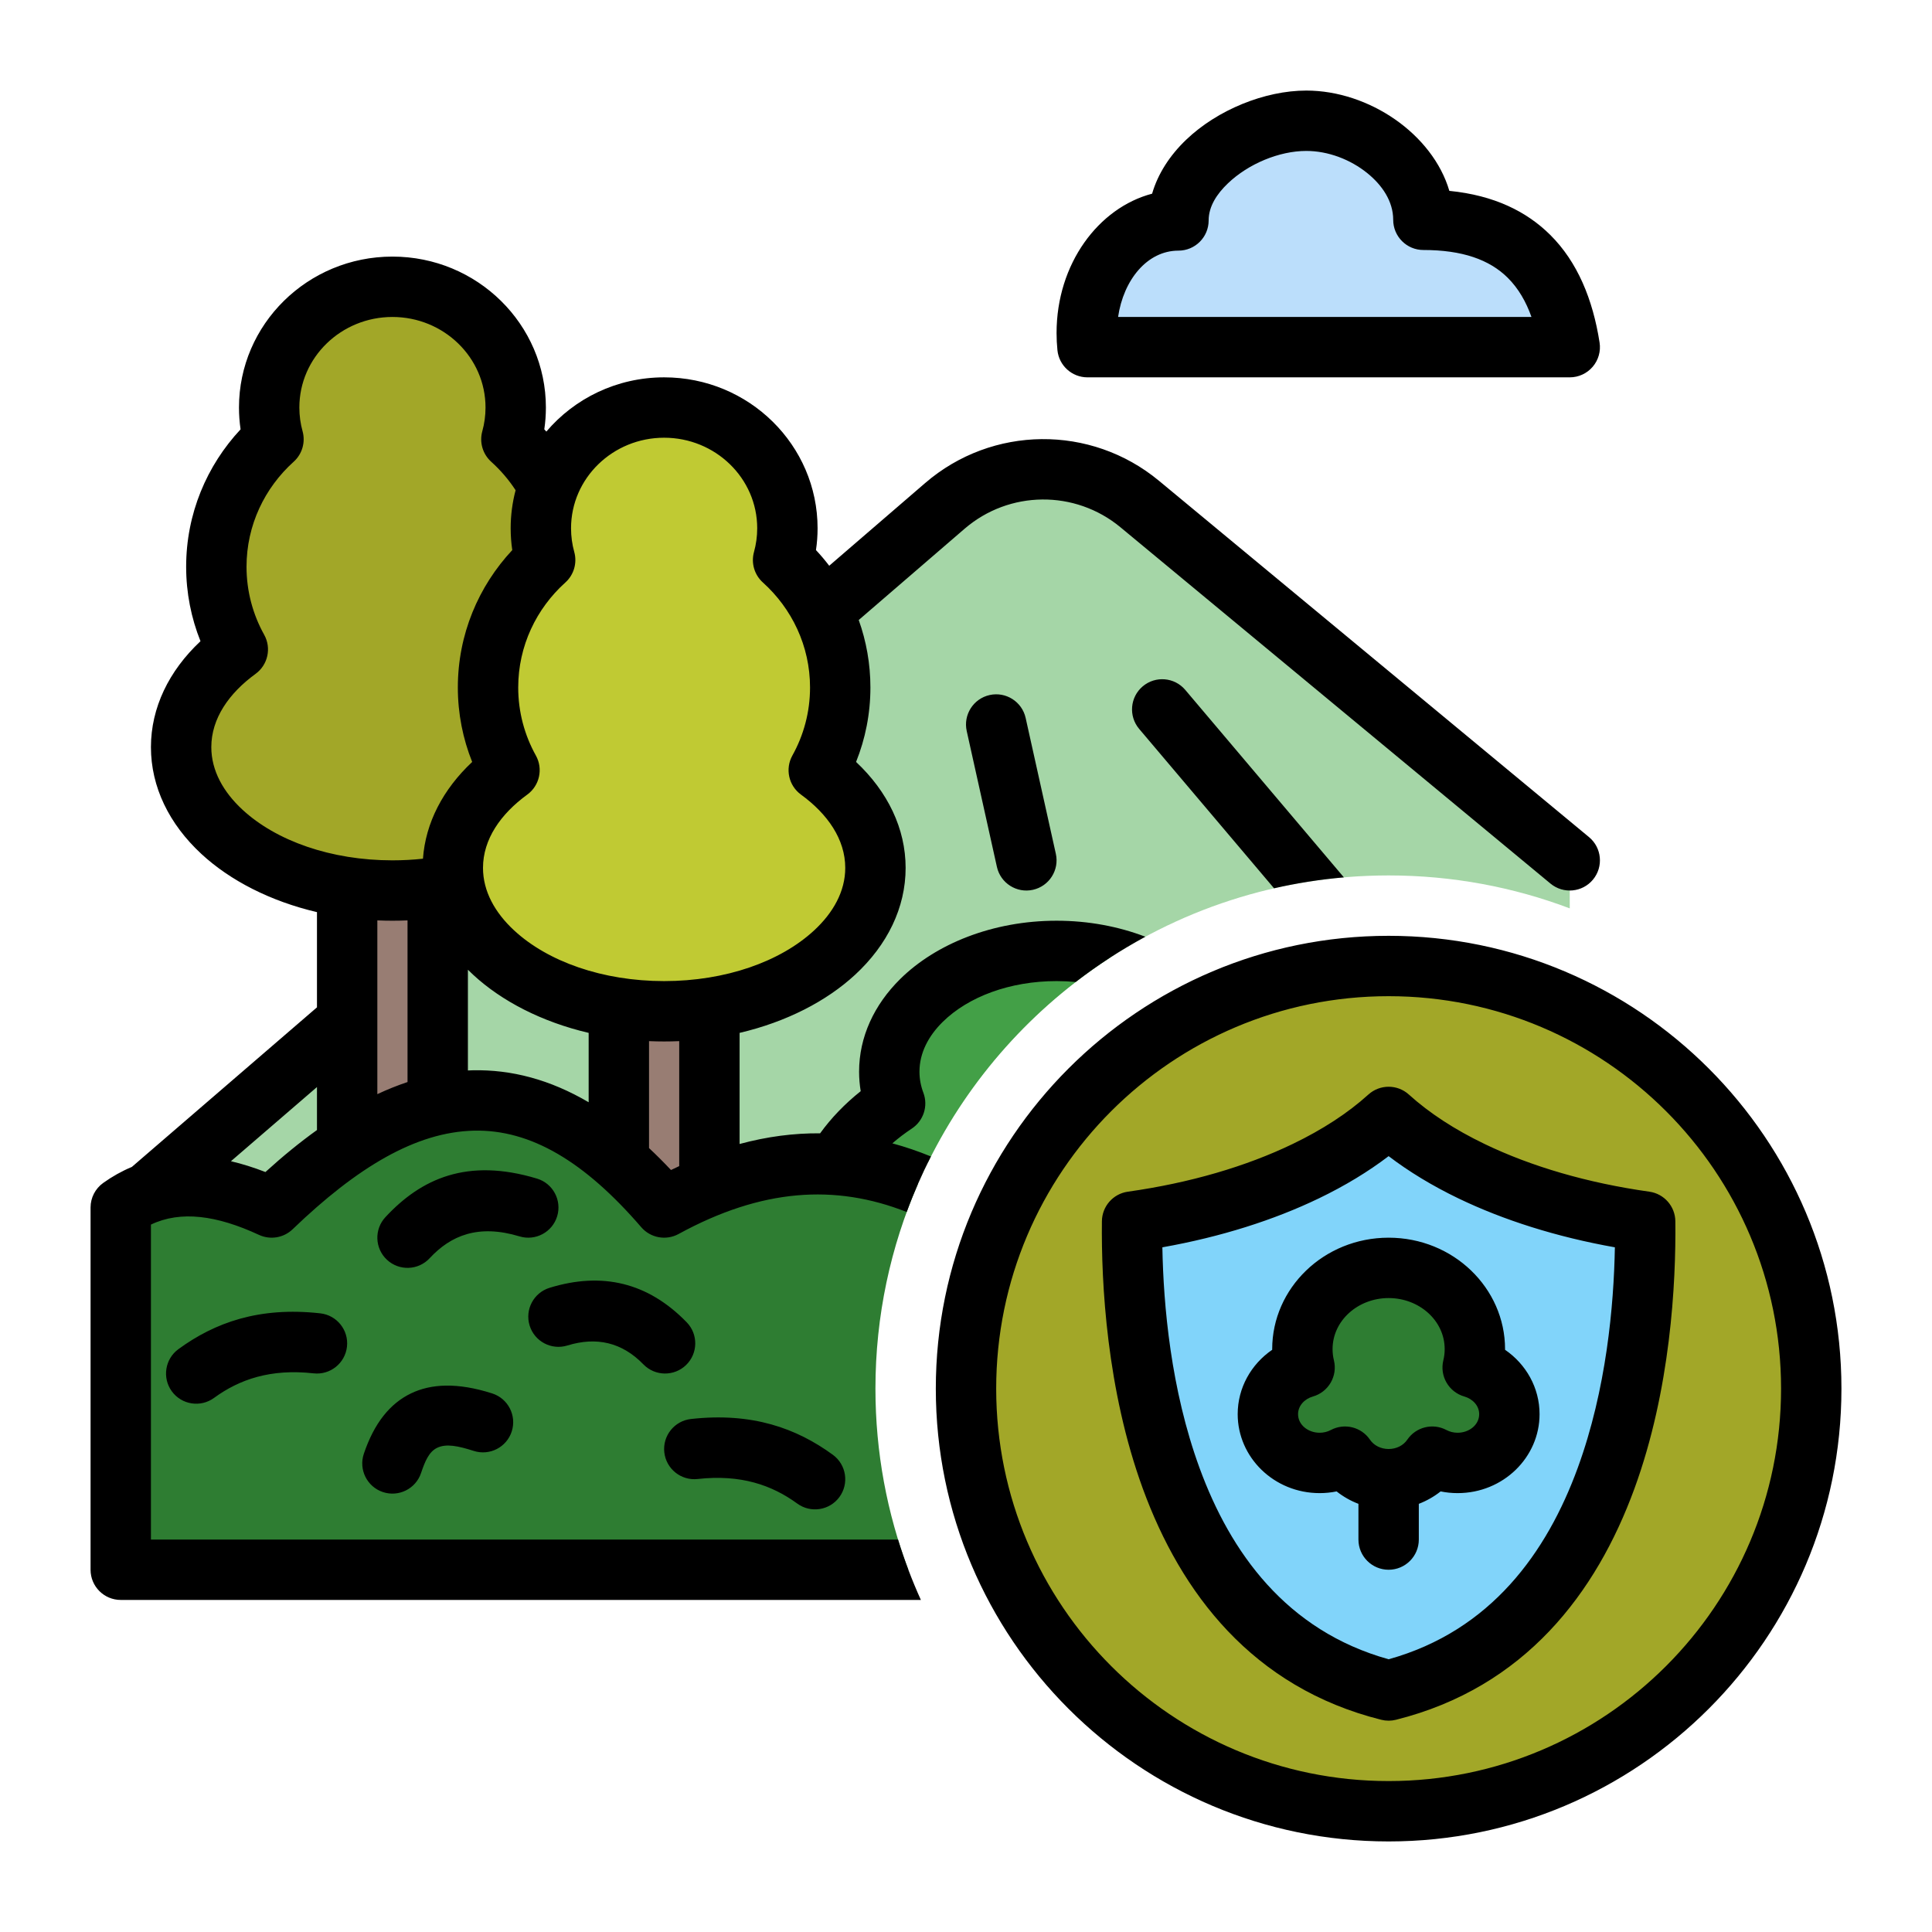 <svg clip-rule="evenodd" fill-rule="evenodd" stroke-linejoin="round" stroke-miterlimit="2" viewBox="0 0 128 128" xmlns="http://www.w3.org/2000/svg"><g id="Icon"><g><path d="m60.121 80.161-51.849.191 54.327-46.833c3.696-3.187 9.152-3.24 12.909-.127 0 0 28.492 24.204 28.492 23.608v3.182c-3.732-1.41-7.777-2.182-12-2.182-14.603 0-27.067 9.226-31.879 22.161z" fill="#a5d6a7"/><path d="m72.048 23c-.032-.307-.048-.62-.048-.938 0-3.59 2.064-6.567 4.838-7.296.681-.178 1.218-.702 1.414-1.378.287-.992.899-1.902 1.715-2.683 1.712-1.64 4.307-2.705 6.578-2.705 3.296 0 6.682 2.224 7.559 5.209.23.781.911 1.345 1.721 1.426 2.436.242 4.204 1.088 5.47 2.344 1.522 1.508 2.705 6.021 2.705 6.021z" fill="#bbdefb"/><path d="m61.495 76.978c-3.473.024-6.062.075-6.12.175.702-1.219 1.687-2.332 2.896-3.296.567-.452.845-1.177.725-1.892-.052-.317-.079-.639-.079-.965 0-1.766.794-3.399 2.139-4.723 2.018-1.987 5.274-3.277 8.944-3.277 1.251 0 2.454.15 3.576.426-5.152 3.331-9.348 8.017-12.081 13.552z" fill="#43a047"/><path d="m24 57.153h4v20h-4z" fill="#987d73"/><path d="m42 65h4v18h-4z" fill="#987d73"/><path d="m60.182 104h-52.182v-24s5.353-1.849 8.861-.486c.707.275 1.509.126 2.07-.385 4.37-3.974 8.452-6.13 12.426-6.22 3.918-.088 7.742 1.83 11.64 5.977.599.637 1.543.811 2.33.429 5.584-2.706 10.59-2.838 15.491-.88-1.812 4.156-2.818 8.744-2.818 13.565 0 4.223.772 8.268 2.182 12z" fill="#2e7d32"/><path d="m36.86 41.736c-.306.765-.113 1.639.488 2.203 1.666 1.562 2.652 3.488 2.652 5.561 0 2.097-1.004 4.037-2.703 5.609-2.548 2.359-6.661 3.891-11.297 3.891s-8.749-1.532-11.297-3.891c-1.699-1.572-2.703-3.512-2.703-5.609 0-2.073.986-3.999 2.651-5.561.602-.563.795-1.438.489-2.203-.521-1.298-.807-2.711-.807-4.189 0-2.982 1.163-5.699 3.067-7.736.416-.445.607-1.055.518-1.658-.056-.376-.085-.761-.085-1.153 0-4.415 3.66-8 8.167-8s8.167 3.585 8.167 8c0 .391-.029.775-.085 1.15-.089.603.101 1.214.517 1.66 1.905 2.038 3.068 4.755 3.068 7.737 0 1.478-.286 2.891-.807 4.189z" fill="#a2a728"/><path d="m54.86 49.736c-.306.765-.113 1.639.488 2.203 1.666 1.562 2.652 3.488 2.652 5.561 0 2.097-1.004 4.037-2.703 5.609-2.548 2.359-6.661 3.891-11.297 3.891s-8.749-1.532-11.297-3.891c-1.699-1.572-2.703-3.512-2.703-5.609 0-2.073.986-3.999 2.651-5.561.602-.563.795-1.438.489-2.203-.521-1.298-.807-2.711-.807-4.189 0-2.982 1.163-5.699 3.067-7.736.416-.445.607-1.055.518-1.658-.056-.376-.085-.761-.085-1.153 0-4.415 3.66-8 8.167-8s8.167 3.585 8.167 8c0 .391-.029.775-.085 1.15-.089.603.101 1.214.517 1.66 1.905 2.038 3.068 4.755 3.068 7.737 0 1.478-.286 2.891-.807 4.189z" fill="#c0ca33"/><circle cx="92" cy="92" fill="#a2a728" r="28"/><path d="m86.513 77.593c2.147-1.035 5.487-3.593 5.487-3.593s3.34 2.558 5.487 3.593c3.254 1.568 7.18 2.73 11.509 3.34.044 3.929-.289 12.716-2.591 19.011s-14.405 12.056-14.405 12.056-12.103-5.761-14.405-12.056-2.635-15.082-2.591-19.011c4.329-.61 8.255-1.772 11.509-3.34z" fill="#81d4fa"/><path d="m86.286 89.385c0-2.972 2.56-5.385 5.714-5.385s5.714 2.413 5.714 5.385v.03c-.004.664.322 1.287.87 1.662.856.586 1.416 1.541 1.416 2.615 0 1.783-1.536 3.231-3.429 3.231-.249 0-.492-.025-.727-.073-.578-.118-1.179.026-1.642.393-.595.473-1.363.757-2.202.757s-1.607-.285-2.204-.758c-.463-.366-1.063-.51-1.641-.392-.234.048-.477.073-.726.073-1.893 0-3.429-1.448-3.429-3.231 0-1.074.561-2.029 1.416-2.615.558-.382.884-1.019.87-1.692z" fill="#2e7d32"/><path d="m92 62c16.557 0 30 13.443 30 30s-13.443 30-30 30-30-13.443-30-30 13.443-30 30-30zm0 4c-14.35 0-26 11.65-26 26s11.65 26 26 26 26-11.65 26-26-11.65-26-26-26zm-17.275 12.952c4.107-.578 7.833-1.673 10.919-3.161 1.96-.944 3.657-2.044 5.013-3.273.762-.691 1.924-.691 2.686 0 1.356 1.229 3.053 2.329 5.013 3.273 3.086 1.488 6.812 2.583 10.919 3.161.979.138 1.71.97 1.721 1.958.046 4.094-.315 11.163-2.713 17.721-2.516 6.88-7.237 13.168-15.798 15.309-.318.08-.652.08-.97 0-8.561-2.141-13.282-8.429-15.798-15.309-2.398-6.558-2.759-13.627-2.713-17.721.011-.988.742-1.82 1.721-1.958zm2.285 3.686c.07 3.846.558 9.409 2.463 14.619 2.04 5.578 5.734 10.781 12.528 12.674 6.792-1.893 10.486-7.096 12.526-12.674 1.905-5.21 2.393-10.773 2.463-14.619-3.87-.688-7.388-1.806-10.371-3.244-1.726-.831-3.276-1.772-4.619-2.797-1.343 1.025-2.893 1.966-4.619 2.797-2.983 1.438-6.501 2.556-10.371 3.244zm16.99 16.995v2.367c0 1.104-.896 2-2 2s-2-.896-2-2v-2.367c-.529-.202-1.016-.482-1.446-.823-.363.074-.739.113-1.125.113-3.029 0-5.429-2.377-5.429-5.231 0-1.747.894-3.312 2.286-4.265 0-.014 0-.028 0-.042 0-4.042 3.424-7.385 7.714-7.385s7.714 3.343 7.714 7.385v.042c1.392.953 2.286 2.518 2.286 4.265 0 2.854-2.4 5.231-5.429 5.231-.386 0-.763-.039-1.126-.113-.43.341-.917.621-1.445.823zm-5.829-4.891c.902-.48 2.02-.203 2.594.642.258.381.72.616 1.235.616s.977-.235 1.235-.616c.574-.845 1.692-1.122 2.594-.642.219.117.473.181.742.181.758 0 1.429-.517 1.429-1.231 0-.565-.436-1.013-.982-1.169-1.034-.296-1.649-1.355-1.393-2.399.059-.238.089-.485.089-.739 0-1.902-1.696-3.385-3.714-3.385s-3.714 1.483-3.714 3.385c0 .254.03.501.089.739.256 1.044-.359 2.103-1.393 2.399-.546.156-.982.604-.982 1.169 0 .714.671 1.231 1.429 1.231.269 0 .523-.064.742-.181zm-27.16 11.258h-53.011c-1.105 0-2-.895-2-2v-24c0-.646.312-1.252.838-1.628.602-.43 1.235-.784 1.897-1.06l12.265-10.573v-6.308c-3.096-.725-5.758-2.098-7.656-3.854-2.136-1.977-3.344-4.44-3.344-7.077 0-2.608 1.188-5.055 3.283-7.019-.613-1.529-.95-3.193-.95-4.934 0-3.508 1.366-6.705 3.606-9.102-.07-.472-.106-.954-.106-1.445 0-5.508 4.545-10 10.167-10s10.167 4.492 10.167 10c0 .491-.036.973-.106 1.444.046.049.091.099.136.149 1.864-2.194 4.666-3.593 7.803-3.593 5.622 0 10.167 4.492 10.167 10 0 .491-.036.973-.107 1.444.31.331.603.678.878 1.038l6.355-5.478c4.435-3.824 10.982-3.888 15.491-.152l28.492 23.608c.85.704.968 1.966.264 2.816s-1.966.968-2.816.264l-28.492-23.608c-3.006-2.49-7.371-2.448-10.328.101l-7.011 6.044c.501 1.399.774 2.904.774 4.47 0 1.741-.337 3.405-.95 4.933 2.095 1.966 3.283 4.412 3.283 7.02 0 2.637-1.208 5.1-3.344 7.077-1.898 1.756-4.56 3.129-7.656 3.854v7.361c1.822-.492 3.595-.722 5.335-.707.732-1.014 1.637-1.953 2.689-2.792-.071-.424-.107-.855-.107-1.293 0-2.292.991-4.43 2.736-6.149 2.339-2.302 6.093-3.851 10.347-3.851 2.124 0 4.121.387 5.882 1.061-1.622.876-3.165 1.88-4.615 2.998-.415-.039-.838-.059-1.267-.059-3.086 0-5.844 1.032-7.541 2.702-.944.93-1.542 2.058-1.542 3.298 0 .484.091.953.259 1.398.329.873.012 1.857-.766 2.373-.459.305-.891.632-1.289.979.856.231 1.707.521 2.555.868-.605 1.188-1.142 2.417-1.605 3.68-4.751-1.872-9.613-1.549-15.112 1.457-.827.452-1.858.265-2.474-.449-3.745-4.343-7.322-6.482-11.083-6.397-3.853.087-7.748 2.432-12.016 6.533-.595.572-1.48.719-2.228.372-2.797-1.298-5.187-1.624-7.158-.682v20.868h49.497c.422 1.372.929 2.708 1.514 4zm-26.851-73.521c-.454-.697-.999-1.331-1.617-1.888-.564-.508-.792-1.291-.589-2.022.139-.5.213-1.026.213-1.569 0-3.323-2.775-6-6.167-6s-6.167 2.677-6.167 6c0 .543.074 1.069.213 1.569.203.731-.025 1.514-.589 2.022-1.917 1.726-3.124 4.203-3.124 6.956 0 1.632.424 3.169 1.17 4.508.492.883.247 1.994-.57 2.589-1.766 1.287-2.933 2.961-2.933 4.856 0 1.558.799 2.973 2.061 4.141 2.238 2.071 5.868 3.359 9.939 3.359.688 0 1.363-.037 2.022-.109.17-2.379 1.33-4.599 3.261-6.41-.613-1.529-.95-3.193-.95-4.934 0-3.508 1.366-6.705 3.606-9.102-.07-.472-.106-.954-.106-1.445 0-.87.114-1.715.327-2.521zm18.337 17.576c.746-1.339 1.17-2.876 1.17-4.508 0-2.753-1.207-5.23-3.124-6.956-.564-.508-.792-1.291-.589-2.022.139-.5.213-1.026.213-1.569 0-3.323-2.775-6-6.167-6s-6.167 2.677-6.167 6c0 .543.074 1.069.213 1.569.203.731-.025 1.514-.589 2.022-1.917 1.726-3.124 4.203-3.124 6.956 0 1.632.424 3.169 1.17 4.508.492.883.247 1.994-.57 2.589-1.766 1.287-2.933 2.961-2.933 4.856 0 1.558.799 2.973 2.061 4.141 2.238 2.071 5.868 3.359 9.939 3.359s7.701-1.288 9.939-3.359c1.262-1.168 2.061-2.583 2.061-4.141 0-1.895-1.167-3.569-2.933-4.856-.817-.595-1.062-1.706-.57-2.589zm-27.497 22.435c.671-.314 1.338-.581 2-.802v-10.71c-.331.015-.664.022-1 .022s-.669-.007-1-.022zm18 3.573c.485.453.969.937 1.455 1.453.182-.089.364-.175.545-.258v-8.28c-.331.015-.664.022-1 .022s-.669-.007-1-.022zm-12-5.142c.104-.005.208-.009.312-.011 2.574-.058 5.132.616 7.688 2.117v-4.596c-3.096-.725-5.758-2.098-7.656-3.854-.117-.109-.232-.219-.344-.331zm-15.7 6.013c.739.173 1.501.411 2.285.716 1.153-1.049 2.291-1.977 3.415-2.782v-2.848zm69.109-18.082-8.936-10.56c-.713-.843-.608-2.106.235-2.819s2.106-.608 2.819.235l10.509 12.42c-1.576.136-3.12.38-4.627.724zm-70.23 33.764c-.892.65-2.144.455-2.795-.437-.65-.892-.455-2.144.437-2.795 2.409-1.758 5.345-2.823 9.4-2.372 1.097.122 1.889 1.112 1.767 2.209s-1.112 1.889-2.209 1.767c-2.844-.317-4.911.395-6.6 1.628zm41 3.768c.892.651 1.087 1.903.437 2.795-.651.892-1.903 1.087-2.795.437-1.689-1.233-3.756-1.945-6.6-1.628-1.097.122-2.087-.67-2.209-1.767s.67-2.087 1.767-2.209c4.055-.451 6.991.614 9.4 2.372zm-26.713-13.024c-.751.81-2.017.857-2.826.106-.81-.751-.857-2.017-.106-2.826 2.363-2.547 5.418-3.953 10.045-2.554 1.056.319 1.655 1.436 1.335 2.493-.319 1.056-1.436 1.655-2.493 1.335-2.736-.827-4.558-.059-5.955 1.446zm-.571 14.234c-.352 1.046-1.487 1.609-2.533 1.257-1.046-.353-1.61-1.488-1.257-2.534.687-2.04 1.738-3.33 3.117-3.997 1.321-.639 3.061-.746 5.387-.002 1.052.337 1.632 1.463 1.296 2.515-.336 1.051-1.463 1.631-2.514 1.295-1.052-.336-1.83-.495-2.428-.207-.54.261-.799.874-1.068 1.673zm9.694-8.451c-1.055.325-2.175-.267-2.5-1.322s.267-2.175 1.322-2.5c3.475-1.071 6.516-.36 9.086 2.285.769.792.751 2.059-.041 2.829-.792.769-2.059.75-2.828-.041-1.424-1.466-3.114-1.844-5.039-1.251zm32.469-65.939c-.038-.374-.058-.755-.058-1.141 0-4.591 2.783-8.299 6.33-9.231.381-1.315 1.171-2.535 2.253-3.571 2.071-1.984 5.215-3.261 7.962-3.261 4.155 0 8.371 2.881 9.478 6.645 2.983.296 5.129 1.376 6.68 2.913 1.809 1.794 2.826 4.275 3.273 7.133.09.577-.076 1.165-.456 1.609s-.936.7-1.52.7h-31.952c-1.026 0-1.886-.776-1.99-1.796zm4.018-2.204h27.388c-.355-1.001-.858-1.888-1.577-2.601-1.209-1.199-3.014-1.836-5.584-1.836-1.105 0-2-.896-2-2 0-1.226-.73-2.296-1.716-3.093-1.119-.905-2.596-1.47-4.042-1.47-1.795 0-3.842.854-5.195 2.15-.729.697-1.274 1.524-1.274 2.455 0 1.104-.896 2-2 2-2.08 0-3.644 1.952-4 4.395zm-10.028 27.434c-.24-1.078.441-2.147 1.518-2.386 1.078-.24 2.147.441 2.386 1.518l2 9c.24 1.078-.441 2.147-1.518 2.386-1.078.24-2.147-.441-2.386-1.518z"/></g></g></svg>